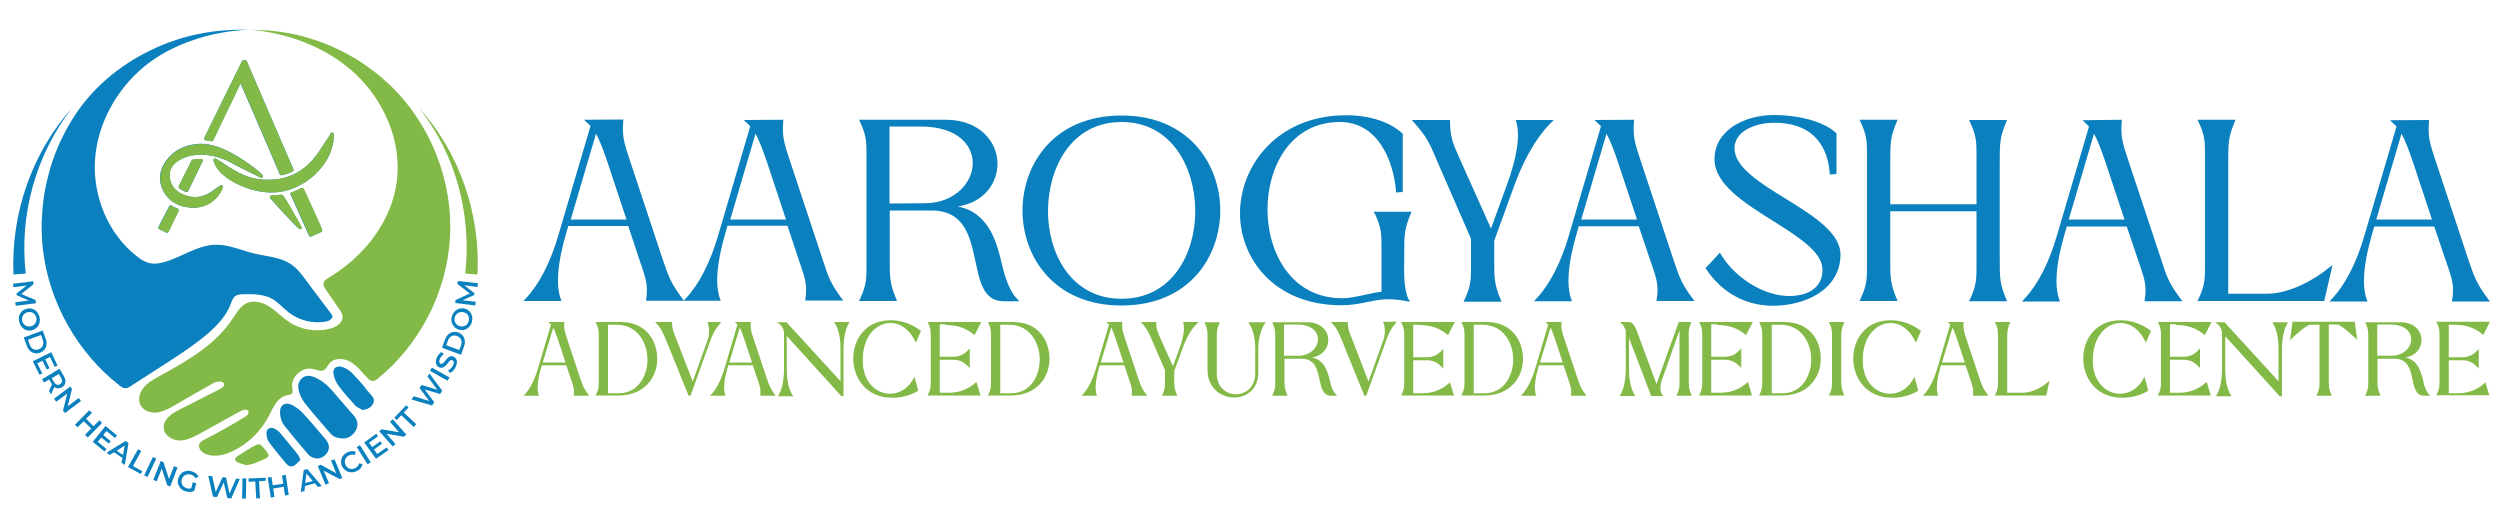 <?xml version="1.0" encoding="utf-8"?>
<!-- Generator: Adobe Illustrator 25.0.0, SVG Export Plug-In . SVG Version: 6.00 Build 0)  -->
<svg version="1.1" id="Layer_1" xmlns="http://www.w3.org/2000/svg" xmlns:xlink="http://www.w3.org/1999/xlink" x="0px" y="0px"
	 viewBox="0 0 1000 212.1" style="enable-background:new 0 0 1000 212.1;" xml:space="preserve">
<style type="text/css">
	.st0{clip-path:url(#SVGID_2_);fill:#0A80BE;}
	.st1{clip-path:url(#SVGID_2_);fill:#83B947;}
	.st2{clip-path:url(#SVGID_2_);}
	.st3{fill:#0A80BE;}
	.st4{fill:#83B947;}
</style>
<g>
	<defs>
		<rect id="SVGID_1_" width="1000" height="1000"/>
	</defs>
	<clipPath id="SVGID_2_">
		<use xlink:href="#SVGID_1_"  style="overflow:visible;"/>
	</clipPath>
	<path class="st0" d="M329.1,103.9l-13.2-39.8c-2.3-7-3.1-9.4-2.6-15.6l0-0.6l-15.8,0.1l2.6,2.5l-12.7,43.2l0,0
		c-3.3,11.4-7.8,20.1-13.2,25.8l-0.7,0.7l-0.5-0.7c-4.6-6.2-5.5-8.6-7.9-15.7l-13.2-39.8c-2.3-7-3.1-9.4-2.6-15.6l0.1-0.6l-15.8,0.1
		l2.6,2.5l-12.7,43.2l0,0c-3.3,11.4-7.8,20.1-13.2,25.8l-0.9,1h15.2l-0.3-0.8c-2-5.6-1.3-14.3,2-25.7l1-3.5h24l4.5,13.6
		c0.3,0.8,0.5,1.6,0.8,2.3c1.8,5.4,2.6,7.9,1.9,13.3l-0.1,0.7h14.8h0.4h14.7l-0.3-0.8c-2-5.6-1.3-14.3,2-25.7l1-3.5h24l4.5,13.6
		c0.3,0.8,0.5,1.6,0.8,2.3c1.8,5.4,2.6,7.9,1.9,13.3l-0.1,0.7h15.2l-0.7-0.9C332.3,113.4,331.4,111.1,329.1,103.9 M238.4,53.5
		c1.4,2.5,2.8,6.1,4.5,11.1l7.7,23.2h-22.3L238.4,53.5z M302.2,53.5c1.4,2.5,2.8,6.1,4.5,11.1l7.7,23.2h-22.3L302.2,53.5z"/>
	<path class="st0" d="M401.9,110c-0.4-1.2-0.7-2.6-1.1-4.2c-1.9-8-4.9-20.8-17.7-23.2c10.9-1.7,15.9-9.7,15.9-17.1
		c0-8.7-7.1-17.6-20.7-17.6h-34.7l0.4,0.8c2.6,5.6,2.6,8,2.6,13.8l0,41.5l0,1.8c0,5.8,0,8.2-2.6,13.8l-0.4,0.8h15.2l-0.3-0.8
		c-2.6-6.2-2.6-8.6-2.6-15.7V84.2h16.6c13.4,0,15.5,10.4,17.7,20.4c1.7,8.2,3.3,15.9,11.3,15.9h6.2l-0.9-1
		C404.9,117.6,403.3,114.4,401.9,110 M355.9,50.6h12.2c15.5,0,21,7.9,21,14.6c0,7.8-7.1,16-19.1,16.1l-14.2,0.1V50.6z"/>
	<path class="st0" d="M448.6,46.2c-27.2,0-39.6,19.7-39.6,38c0,18.3,12.4,38,39.6,38c27.2,0,39.5-19.7,39.5-38
		C488.1,65.9,475.7,46.2,448.6,46.2 M448.6,119.5c-20.2,0-29.4-18.2-29.4-35c0-17.2,9.2-35.7,29.4-35.7c20.3,0,29.5,18.5,29.5,35.7
		C478.1,101.4,468.9,119.5,448.6,119.5"/>
	<path class="st0" d="M550,85.6c2.6,5.6,2.6,8,2.6,13.7l0,17.4c-1.5,0.1-3.7,0.6-6.1,1.1c-3.2,0.7-6.8,1.5-9.6,1.5
		c-20.5,0-29.9-18.4-29.9-35.5c0-16.8,9-34.9,28.8-35c0.1,0,0.1,0,0.2,0c14.8,0,21.3,14.8,22.4,27.6l0,0.6l2.7-0.2V53.5l-0.2-0.2
		c-5.1-4.6-13.1-7.2-22.4-7.2c-27.6,0-42.5,20.2-42.5,39.2c0,18.3,13.9,36.8,40.5,36.8c4,0,7-0.6,10-1.2c4.6-1,9-1.9,16.3-0.4
		l1.2,0.2l-0.6-1.1c-2-3.9-1.8-11.6-1.7-16.2c0-1,0-1.8,0-2.5c0-6.9,0-9.2,2.6-15.4l0.3-0.8h-15.2L550,85.6z"/>
	<path class="st0" d="M605.5,74.8c2.8-7.8,7.7-18.6,15-25.8l1-1h-15.2l0.2,0.7c1.6,5.6,0.4,14-3.9,25.7l-6.2,17l-12.2-27.2
		c-3.2-7.1-4.1-9.4-4.2-15.6l0-0.6h-15.3l0.9,1c5,5.6,6.1,8.1,8.5,13.6c0.3,0.7,0.6,1.4,0.9,2.2l13.4,30.7l0,10.6
		c0,5.8,0,8.2-2.6,13.8l-0.4,0.8h15.2l-0.3-0.8c-2.6-6.2-2.6-8.6-2.6-15.7v-7.9L605.5,74.8z"/>
	<path class="st0" d="M669.4,103.9l-13.2-39.8c-2.3-7-3.1-9.4-2.6-15.6l0-0.6l-15.8,0.1l2.6,2.5l-12.7,43.2v0
		c-3.3,11.4-7.8,20.1-13.2,25.8l-0.9,1h15.2l-0.3-0.8c-2-5.6-1.3-14.3,2-25.7l1-3.5h24l4.6,13.6c0.3,0.8,0.5,1.6,0.8,2.3
		c1.8,5.4,2.6,7.9,1.8,13.3l-0.1,0.7h15.2l-0.7-0.9C672.6,113.4,671.8,111.1,669.4,103.9 M642.6,53.5c1.4,2.5,2.8,6.1,4.5,11.1
		l7.7,23.2h-22.3L642.6,53.5z"/>
	<path class="st0" d="M714.3,79.5c-10.1-6.2-20.5-12.6-20.5-20.2c0-6.7,8-10.2,15.9-10.2c13.4,0,21.1,7,22.2,20.1l0,0.6l2.7-0.2
		V53.3l-0.2-0.2c-6.1-5.3-16.8-7.1-24.8-7.1c-11.8,0-23.8,6.1-23.8,17.7c0,9.9,11.8,17.4,23.3,24.6c10.2,6.4,19.9,12.5,19.9,19.6
		c0,6.6-5,10.5-13.4,10.5c-9.9,0-21.4-7-27.3-16.7L688,101l-5.8,6.3l0.3,0.4c6.3,9.4,15.8,14.6,26.7,14.6c12.9,0,26.8-6.4,27-20.3
		C736.3,93.1,725.1,86.2,714.3,79.5"/>
	<path class="st0" d="M802.5,48.8l0.3-0.8h-15.2l0.4,0.8c2.6,5.6,2.6,8,2.6,13.8l0,19.1h-34.5V64.4c0-7.1,0-9.5,2.6-15.7l0.3-0.8
		h-15.2l0.4,0.8c2.6,5.6,2.6,8,2.6,13.8l0,41.5l0,1.8c0,5.8,0,8.2-2.6,13.8l-0.4,0.8h15.2l-0.3-0.8c-2.6-6.2-2.6-8.6-2.6-15.7V84.5
		h34.5l0,21.4c0,5.8,0,8.2-2.6,13.8l-0.4,0.8h15.2l-0.3-0.8c-2.6-6.2-2.6-8.6-2.6-15.7V64.4C799.9,57.4,799.9,55,802.5,48.8"/>
	<path class="st0" d="M864.5,103.9l-13.2-39.8c-2.3-7-3.1-9.4-2.6-15.6l0-0.6L833,48.1l2.6,2.5l-12.7,43.2v0
		c-3.3,11.4-7.8,20.1-13.2,25.8l-0.9,1h15.2l-0.3-0.8c-2-5.6-1.3-14.3,2-25.7l1-3.5h24l4.6,13.6c0.3,0.8,0.5,1.6,0.8,2.3
		c1.8,5.4,2.6,7.9,1.8,13.3l-0.1,0.7H873l-0.7-0.9C867.7,113.4,866.8,111.1,864.5,103.9 M837.6,53.5c1.4,2.5,2.8,6.1,4.5,11.1
		l7.7,23.2h-22.3L837.6,53.5z"/>
	<path class="st0" d="M931.7,107c-6.2,5.1-16,10.5-25.1,10.5h-15.3V64.4c0-7.1,0-9.5,2.6-15.7l0.3-0.8h-15.2l0.4,0.8
		c2.6,5.6,2.6,8,2.6,13.8l0,41.5l0,1.8c0,5.8,0,8.2-2.6,13.8l-0.4,0.8h50.7L933,106L931.7,107z"/>
	<path class="st0" d="M980.8,120.6H996l-0.7-0.9c-4.6-6.2-5.5-8.6-7.9-15.7l-13.2-39.8c-2.3-7-3.1-9.4-2.6-15.6l0-0.6L956,48.1
		l2.6,2.5l-12.7,43.2v0c-3.3,11.4-7.8,20.1-13.2,25.8l-0.9,1h15.2l-0.3-0.8c-2-5.6-1.3-14.3,2-25.7l1-3.5h24l4.6,13.6
		c0.3,0.8,0.5,1.6,0.8,2.3c1.8,5.4,2.6,7.9,1.8,13.3L980.8,120.6z M960.6,53.5c1.4,2.5,2.8,6.1,4.5,11.1l7.7,23.2h-22.3L960.6,53.5z
		"/>
	<path class="st1" d="M232.2,151.6l-5.4-16.2c-0.9-2.9-1.3-3.8-1.1-6.3l0-0.3l-6.4,0l1.1,1l-5.2,17.6h0c-1.4,4.6-3.2,8.2-5.4,10.5
		l-0.4,0.4h6.2l-0.1-0.3c-0.8-2.3-0.5-5.8,0.8-10.5l0.4-1.4h9.8l1.9,5.6c0.1,0.3,0.2,0.7,0.3,0.9c0.7,2.2,1.1,3.2,0.8,5.4l0,0.3h6.2
		l-0.3-0.4C233.5,155.4,233.2,154.5,232.2,151.6 M221.3,131.1c0.6,1,1.1,2.5,1.8,4.5l3.1,9.4h-9.1L221.3,131.1z"/>
	<path class="st1" d="M248.2,128.8h-10l0.2,0.3c1.1,2.3,1.1,3.3,1.1,5.6l0,16.9l0,0.7c0,2.4,0,3.3-1.1,5.6l-0.2,0.3h9.2
		c10.6,0,15.5-7.5,15.5-14.6C262.9,136.9,259,128.8,248.2,128.8 M247.5,157.3h-4.3v-27.4h3.5c8.4,0,12.3,7.3,12.3,14.1
		C258.9,150.3,255.3,157.3,247.5,157.3"/>
	<path class="st1" d="M288.2,129.2l0.3-0.4h-5.5l0.1,0.3c0.6,1.7,0.9,4.5-0.2,7.3l-5.8,16.2l-7.5-19.4c-0.3-0.6-0.8-2.4-0.8-4.2
		l0-0.2h-6.8l0.4,0.4c1.6,1.6,2.4,2.8,4.3,7.5l8.7,21.5l0.1,0.1h0.7l8.2-22.8C285.5,132.7,286.1,131.8,288.2,129.2"/>
	<path class="st1" d="M306.8,151.6l-5.4-16.2c-0.9-2.9-1.3-3.8-1.1-6.3l0-0.3l-6.4,0l1.1,1l-5.2,17.6h0c-1.4,4.6-3.2,8.2-5.4,10.5
		l-0.4,0.4h6.2l-0.1-0.3c-0.8-2.3-0.5-5.8,0.8-10.5l0.4-1.4h9.8l1.9,5.6c0.1,0.3,0.2,0.7,0.3,0.9c0.7,2.2,1.1,3.2,0.8,5.4l0,0.3h6.2
		L310,158C308.2,155.4,307.8,154.5,306.8,151.6 M295.9,131.1c0.6,1,1.1,2.5,1.8,4.5l3.1,9.4h-9.1L295.9,131.1z"/>
	<path class="st1" d="M333.9,129.2c1.5,2.3,2.3,5.8,2.3,10.5v12.8l-21.5-23.5l-0.1-0.1h-3.8l0.6,0.4c1.4,1,2.1,2.3,2.2,3.8v14.5
		c0,4.6-0.8,8.2-2.2,10.5l-0.2,0.4h6.2L317,158c-1.5-2.3-2.3-5.8-2.3-10.5v-13.1l21.7,23.9l0.1,0.1h0.9v-18.7
		c0-4.6,0.8-8.2,2.2-10.5l0.2-0.4h-6.2L333.9,129.2z"/>
	<path class="st1" d="M356.2,129.2c4.1,0,7.8,2.8,9.9,7.4l0.2,0.5l2.1-4.7l-0.1-0.1c-3.7-2.8-7.8-4.2-12-4.2c-10.3,0-15,7.9-15,15.3
		c0,7.5,4.9,15.7,15.6,15.7c3.7,0,7.2-0.9,10.2-2.7l0.2-0.1l-1.5-5.6l-0.3,0.5c-2,4-5.6,6.3-9.5,6.3c-5.4,0-10.9-4.6-10.9-13.3
		C345,134.4,350.6,129.2,356.2,129.2"/>
	<path class="st1" d="M378.3,130c4.6,0,8.3,1.3,11.3,3.9l0.2,0.2l2.7-5.3h-21.5l0.2,0.3c1.1,2.3,1.1,3.3,1.1,5.6l0,16.9l0,0.7
		c0,2.4,0,3.3-1.1,5.6l-0.2,0.3h21.2l-1.6-5.4l-0.3,0.2c-2.1,1.9-5.6,4.1-10.7,4.1h-3.7v-13.2h5.3c2.6,0,4.3,0.8,6.3,2.9l0.4,0.4
		v-7.8l-0.4,0.4c-2,2.1-3.7,2.9-6.3,2.9h-5.3v-13H378.3z"/>
	<path class="st1" d="M405.1,128.8h-10l0.2,0.3c1.1,2.3,1.1,3.3,1.1,5.6l0,16.9l0,0.7c0,2.4,0,3.3-1.1,5.6l-0.2,0.3h9.2
		c10.6,0,15.5-7.5,15.5-14.6C419.8,136.9,416,128.8,405.1,128.8 M404.4,157.3h-4.3v-27.4h3.5c8.4,0,12.3,7.3,12.3,14.1
		C415.8,150.3,412.3,157.3,404.4,157.3"/>
	<path class="st1" d="M455.4,151.6l-5.4-16.2c-0.9-2.9-1.3-3.8-1.1-6.3l0-0.3l-6.4,0l1.1,1l-5.2,17.6h0c-1.4,4.6-3.2,8.2-5.4,10.5
		l-0.4,0.4h6.2l-0.1-0.3c-0.8-2.3-0.5-5.8,0.8-10.5l0.4-1.4h9.8l1.9,5.6c0.1,0.3,0.2,0.7,0.3,0.9c0.7,2.2,1.1,3.2,0.8,5.4l0,0.3h6.2
		l-0.3-0.4C456.7,155.4,456.4,154.5,455.4,151.6 M444.5,131.1c0.6,1,1.1,2.5,1.8,4.5l3.1,9.4h-9.1L444.5,131.1z"/>
	<path class="st1" d="M473.3,129.1c0.7,2.3,0.1,5.7-1.6,10.5l-2.5,6.9l-5-11.1c-1.3-2.9-1.7-3.8-1.7-6.4l0-0.2h-6.2l0.4,0.4
		c2,2.3,2.5,3.3,3.5,5.5l5.8,13.4l0,4.3c0,2.4,0,3.3-1.1,5.6l-0.2,0.3h6.2l-0.1-0.3c-1.1-2.5-1.1-3.5-1.1-6.4v-3.2l3.2-8.7
		c1.1-3.2,3.1-7.6,6.1-10.5l0.4-0.4h-6.2L473.3,129.1z"/>
	<path class="st1" d="M499.5,129.2c2.4,3.4,2.6,8.4,2.6,10.4v9.6c0,5.8-4,8.5-7.7,8.5c-3.7,0-7.7-2.6-7.7-8.4v-13.7
		c0-2.9,0-3.8,1.1-6.4l0.1-0.3h-6.2l0.2,0.3c1.1,2.3,1.1,3.3,1.1,5.6l0,13.2c0,7.2,5.4,11,10.7,11c4.6,0,9.6-3.1,9.6-9.9v-9.4
		c0-1.5,0.2-6.8,2.7-10.4l0.3-0.4h-6.9L499.5,129.2z"/>
	<path class="st1" d="M532.4,154.1c-0.1-0.5-0.3-1-0.4-1.7c-0.8-3.2-2-8.5-7.2-9.4c4.4-0.7,6.5-3.9,6.5-7c0-3.6-2.9-7.1-8.4-7.1
		h-14.1l0.2,0.3c1.1,2.3,1.1,3.3,1.1,5.6l0,16.9l0,0.7c0,2.4,0,3.3-1.1,5.6l-0.2,0.3h6.2l-0.1-0.3c-1.1-2.5-1.1-3.5-1.1-6.4v-8.1
		h6.8c5.4,0,6.3,4.2,7.2,8.3c0.7,3.3,1.4,6.5,4.6,6.5h2.5l-0.4-0.4C533.6,157.1,532.9,155.8,532.4,154.1 M513.7,129.8h5
		c6.3,0,8.5,3.2,8.5,5.9c0,3.2-2.9,6.5-7.8,6.6l-5.8,0V129.8z"/>
	<path class="st1" d="M553.4,129.1c0.6,1.7,0.9,4.5-0.2,7.3l-5.8,16.2l-7.5-19.4c-0.3-0.6-0.8-2.4-0.8-4.2l0-0.2h-6.8l0.4,0.4
		c1.6,1.6,2.4,2.8,4.3,7.5l8.7,21.5l0.1,0.1h0.7l8.2-22.8c1-2.8,1.6-3.8,3.7-6.4l0.3-0.4h-5.5L553.4,129.1z"/>
	<path class="st1" d="M567.7,130c4.6,0,8.3,1.3,11.3,3.9l0.2,0.2l2.7-5.3h-21.5l0.2,0.3c1.1,2.3,1.1,3.3,1.1,5.6l0,16.9l0,0.7
		c0,2.4,0,3.3-1.1,5.6l-0.2,0.3h21.2L580,153l-0.3,0.2c-2.1,1.9-5.6,4.1-10.7,4.1h-3.7v-13.2h5.3c2.6,0,4.3,0.8,6.3,2.9l0.4,0.4
		v-7.8l-0.4,0.4c-2,2.1-3.7,2.9-6.3,2.9h-5.3v-13H567.7z"/>
	<path class="st1" d="M594.5,128.8h-10l0.2,0.3c1.1,2.3,1.1,3.3,1.1,5.6l0,16.9l0,0.7c0,2.4,0,3.3-1.1,5.6l-0.2,0.3h9.2
		c10.6,0,15.5-7.5,15.5-14.6C609.2,136.9,605.3,128.8,594.5,128.8 M593.8,157.3h-4.3v-27.4h3.5c8.4,0,12.3,7.3,12.3,14.1
		C605.2,150.3,601.6,157.3,593.8,157.3"/>
	<path class="st1" d="M631.1,151.6l-5.4-16.2c-0.9-2.9-1.3-3.8-1.1-6.3l0-0.3l-6.4,0l1.1,1l-5.2,17.6c-1.4,4.6-3.2,8.2-5.4,10.5
		l-0.4,0.4h6.2l-0.1-0.3c-0.8-2.3-0.5-5.8,0.8-10.5l0.4-1.4h9.8l1.9,5.6c0.1,0.3,0.2,0.7,0.3,0.9c0.7,2.2,1.1,3.2,0.8,5.4l0,0.3h6.2
		l-0.3-0.4C632.4,155.4,632.1,154.5,631.1,151.6 M620.2,131.1c0.6,1,1.1,2.5,1.8,4.5l3.1,9.4h-9.1L620.2,131.1z"/>
	<path class="st1" d="M676.4,129.1l0.1-0.3h-5l-8.9,24.8l-7.5-20.2c-0.9-2.4-1.7-4.6-3.7-4.6h-3.5l0.5,0.4c0.8,0.7,1.3,1.5,1.9,2.9
		v15.4c0,4.6-0.8,8.2-2.2,10.5l-0.2,0.4h6.2l-0.2-0.4c-1.5-2.3-2.3-5.8-2.3-10.5v-12.3l8.8,23l0.1,0.2h4.8l-0.3-0.4
		c-1-1.2-1.1-3.4-0.3-5.8l7.1-20.1v19.6l0,0.7c0,2.4,0,3.3-1.1,5.6l-0.2,0.3h6.2l-0.1-0.3c-1.1-2.5-1.1-3.5-1.1-6.4v-16.1
		C675.4,132.6,675.4,131.7,676.4,129.1"/>
	<path class="st1" d="M686.9,130c4.6,0,8.3,1.3,11.3,3.9l0.2,0.2l2.7-5.3h-21.5l0.2,0.3c1.1,2.3,1.1,3.3,1.1,5.6l0,16.9l0,0.7
		c0,2.4,0,3.3-1.1,5.6l-0.2,0.3h21.2l-1.6-5.4l-0.3,0.2c-2.1,1.9-5.6,4.1-10.7,4.1h-3.7v-13.2h5.3c2.6,0,4.3,0.8,6.3,2.9l0.4,0.4
		v-7.8l-0.4,0.4c-2,2.1-3.7,2.9-6.3,2.9h-5.3v-13H686.9z"/>
	<path class="st1" d="M713.6,128.8h-10l0.2,0.3c1.1,2.3,1.1,3.3,1.1,5.6l0,16.9l0,0.7c0,2.4,0,3.3-1.1,5.6l-0.2,0.3h9.2
		c10.6,0,15.5-7.5,15.5-14.6C728.4,136.9,724.5,128.8,713.6,128.8 M713,157.3h-4.3v-27.4h3.5c8.4,0,12.3,7.3,12.3,14.1
		C724.4,150.3,720.8,157.3,713,157.3"/>
	<path class="st1" d="M737.6,129.1l0.1-0.3h-6.2l0.2,0.3c1.1,2.3,1.1,3.3,1.1,5.6l0,16.9l0,0.7c0,2.4,0,3.3-1.1,5.6l-0.2,0.3h6.2
		l-0.1-0.3c-1.1-2.5-1.1-3.5-1.1-6.4v-16.1C736.5,132.6,736.5,131.7,737.6,129.1"/>
	<path class="st1" d="M756.2,129.2c4.1,0,7.8,2.8,9.9,7.4l0.2,0.5l2.1-4.7l-0.1-0.1c-3.7-2.8-7.8-4.2-12-4.2c-10.3,0-15,7.9-15,15.3
		c0,7.5,4.9,15.7,15.6,15.7c3.7,0,7.2-0.9,10.2-2.7l0.2-0.1l-1.5-5.6l-0.3,0.5c-2,4-5.6,6.3-9.5,6.3c-5.4,0-10.9-4.6-10.9-13.3
		C745,134.4,750.7,129.2,756.2,129.2"/>
	<path class="st1" d="M791.9,151.6l-5.4-16.2c-0.9-2.9-1.3-3.8-1.1-6.3l0-0.3l-6.4,0l1.1,1l-5.2,17.6c-1.4,4.6-3.2,8.2-5.4,10.5
		l-0.4,0.4h6.2l-0.1-0.3c-0.8-2.3-0.5-5.8,0.8-10.5l0.4-1.4h9.8l1.9,5.6c0.1,0.3,0.2,0.7,0.3,0.9c0.7,2.2,1.1,3.2,0.8,5.4l0,0.3h6.2
		l-0.3-0.4C793.2,155.4,792.9,154.5,791.9,151.6 M781,131.1c0.6,1,1.1,2.5,1.8,4.5l3.1,9.4h-9.1L781,131.1z"/>
	<path class="st1" d="M809.1,157.1h-6.2v-21.6c0-2.9,0-3.8,1.1-6.4l0.1-0.3h-6.2l0.2,0.3c1.1,2.3,1.1,3.3,1.1,5.6l0,16.9l0,0.7
		c0,2.4,0,3.3-1.1,5.6l-0.2,0.3h20.6l1.3-5.9l-0.5,0.4C816.8,154.9,812.8,157.1,809.1,157.1"/>
	<path class="st1" d="M848.2,129.2c4.1,0,7.8,2.8,9.9,7.4l0.2,0.5l2.1-4.7l-0.1-0.1c-3.7-2.8-7.8-4.2-12-4.2c-10.3,0-15,7.9-15,15.3
		c0,7.5,4.9,15.7,15.6,15.7c3.7,0,7.2-0.9,10.2-2.7l0.2-0.1l-1.5-5.6l-0.3,0.5c-2,4-5.6,6.3-9.5,6.3c-5.4,0-10.9-4.6-10.9-13.3
		C837.1,134.4,842.7,129.2,848.2,129.2"/>
	<path class="st1" d="M870.4,130c4.6,0,8.3,1.3,11.3,3.9l0.2,0.2l2.7-5.3h-21.5l0.2,0.3c1.1,2.3,1.1,3.3,1.1,5.6l0,16.9l0,0.7
		c0,2.4,0,3.3-1.1,5.6l-0.2,0.3h21.2l-1.6-5.4l-0.3,0.2c-2.1,1.9-5.6,4.1-10.7,4.1h-3.7v-13.2h5.3c2.6,0,4.3,0.8,6.3,2.9l0.4,0.4
		v-7.8l-0.4,0.4c-2,2.1-3.7,2.9-6.3,2.9h-5.3v-13H870.4z"/>
	<path class="st1" d="M909.1,129.2c1.5,2.3,2.3,5.8,2.3,10.5v12.8l-21.5-23.5l-0.1-0.1H886l0.6,0.4c1.4,1,2.1,2.3,2.2,3.8v14.5
		c0,4.6-0.8,8.2-2.2,10.5l-0.2,0.4h6.2l-0.2-0.4c-1.5-2.3-2.3-5.8-2.3-10.5v-13.1l21.7,23.9l0.1,0.1h0.9v-18.7
		c0-4.6,0.8-8.2,2.2-10.5l0.2-0.4h-6.2L909.1,129.2z"/>
	<path class="st1" d="M917,128.8l-1,7.3l0.6-0.6c1.5-1.4,6-5.6,7.5-5.6h3.7v21.8l0,0.7c0,2.4,0,3.3-1.1,5.6l-0.2,0.3h6.2l-0.1-0.3
		c-1.1-2.5-1.1-3.5-1.1-6.4l0-21.8h3.3c1.5,0,6,4.2,7.5,5.6l0.6,0.6l-1-7.3H917z"/>
	<path class="st1" d="M969.7,154.1c-0.1-0.5-0.3-1-0.4-1.7c-0.8-3.2-2-8.5-7.2-9.4c4.4-0.7,6.5-3.9,6.5-7c0-3.6-2.9-7.1-8.4-7.1H946
		l0.2,0.3c1.1,2.3,1.1,3.3,1.1,5.6l0,16.9l0,0.7c0,2.4,0,3.3-1.1,5.6l-0.2,0.3h6.2l-0.1-0.3c-1.1-2.5-1.1-3.5-1.1-6.4v-8.1h6.8
		c5.4,0,6.3,4.2,7.2,8.3c0.7,3.3,1.4,6.5,4.6,6.5h2.5l-0.4-0.4C970.9,157.1,970.3,155.8,969.7,154.1 M951,129.8h5
		c6.3,0,8.5,3.2,8.5,5.9c0,3.2-2.9,6.5-7.8,6.6l-5.8,0V129.8z"/>
	<path class="st1" d="M993.9,153.2c-2.1,1.9-5.6,4.1-10.7,4.1h-3.7v-13.2h5.3c2.6,0,4.3,0.8,6.3,2.9l0.4,0.4v-7.8l-0.4,0.4
		c-2,2.1-3.7,2.9-6.3,2.9h-5.3v-13h2.3c4.6,0,8.3,1.3,11.3,3.9l0.2,0.2l2.7-5.3h-21.5l0.2,0.3c1.1,2.3,1.1,3.3,1.1,5.6l0,16.9l0,0.7
		c0,2.4,0,3.3-1.1,5.6l-0.2,0.3h21.2l-1.6-5.4L993.9,153.2z"/>
	<g class="st2">
		<path class="st3" d="M107.8,122.9c-0.1-0.1-0.2-0.1-0.3-0.2l0.1,0.1L107.8,122.9z"/>
		<path class="st3" d="M110.5,124.8c-0.1-0.1-0.2-0.2-0.3-0.3l0.2,0.1L110.5,124.8z"/>
		<path class="st3" d="M112.2,126.2C112.2,126.2,112.2,126.2,112.2,126.2L112.2,126.2L112.2,126.2z"/>
		<path class="st3" d="M129,113.5c0,0.1,0,0.1,0,0.2v0L129,113.5z"/>
		<path class="st3" d="M129,113.8l0-0.1v-0.1C129,113.7,129,113.7,129,113.8"/>
		<path class="st3" d="M129.1,114.2L129.1,114.2L129,114C129.1,114.1,129.1,114.1,129.1,114.2"/>
		<path class="st3" d="M129.2,114.5L129.2,114.5l-0.1-0.2l0-0.1C129.1,114.3,129.2,114.4,129.2,114.5"/>
		<path class="st3" d="M130.3,111.9c0,0-0.1,0.1-0.1,0.1l0,0L130.3,111.9z"/>
		<path class="st4" d="M115.2,128.6L115.2,128.6L115.2,128.6C115.1,128.6,115.2,128.6,115.2,128.6"/>
		<path class="st4" d="M115.6,128.9L115.6,128.9L115.6,128.9C115.6,128.9,115.6,128.9,115.6,128.9"/>
		<path class="st4" d="M115.7,128.9L115.7,128.9L115.7,128.9C115.7,128.9,115.7,128.9,115.7,128.9"/>
		<path class="st4" d="M115.7,128.9C115.7,129,115.8,129,115.7,128.9L115.7,128.9L115.7,128.9L115.7,128.9z"/>
		<path class="st4" d="M115.9,129L115.9,129L115.9,129L115.9,129C115.8,129,115.8,129,115.9,129"/>
		<path class="st4" d="M116.6,129.5C116.6,129.5,116.6,129.5,116.6,129.5L116.6,129.5L116.6,129.5z"/>
		<path class="st4" d="M116.7,129.5C116.7,129.6,116.7,129.6,116.7,129.5L116.7,129.5L116.7,129.5L116.7,129.5z"/>
		<path class="st4" d="M116.8,129.6L116.8,129.6L116.8,129.6C116.8,129.6,116.8,129.6,116.8,129.6"/>
		<path class="st4" d="M116.8,129.6C116.8,129.6,116.9,129.6,116.8,129.6L116.8,129.6L116.8,129.6z"/>
		<path class="st4" d="M117,129.7L117,129.7L117,129.7L117,129.7C116.9,129.7,116.9,129.7,117,129.7"/>
		<path class="st4" d="M117.2,129.8L117.2,129.8L117.2,129.8C117.2,129.8,117.2,129.8,117.2,129.8"/>
		<path class="st4" d="M117.3,129.9L117.3,129.9L117.3,129.9C117.3,129.9,117.3,129.9,117.3,129.9"/>
		<path class="st4" d="M118.2,130.3L118.2,130.3L118.2,130.3C118.2,130.3,118.2,130.3,118.2,130.3"/>
		<path class="st4" d="M118.3,130.4L118.3,130.4L118.3,130.4C118.3,130.3,118.3,130.4,118.3,130.4"/>
		<path class="st4" d="M118.3,130.4L118.3,130.4L118.3,130.4C118.3,130.4,118.3,130.4,118.3,130.4"/>
		<path class="st4" d="M118.5,130.5L118.5,130.5L118.5,130.5C118.5,130.5,118.5,130.5,118.5,130.5"/>
		<path class="st4" d="M118.7,130.6L118.7,130.6L118.7,130.6C118.7,130.5,118.7,130.5,118.7,130.6"/>
		<path class="st4" d="M119.5,130.9C119.6,130.9,119.6,130.9,119.5,130.9L119.5,130.9L119.5,130.9z"/>
		<path class="st4" d="M119.6,130.9L119.6,130.9L119.6,130.9C119.6,130.9,119.6,130.9,119.6,130.9"/>
		<path class="st4" d="M120.9,131.3L120.9,131.3L120.9,131.3L120.9,131.3C120.8,131.3,120.9,131.3,120.9,131.3"/>
		<path class="st4" d="M122.1,131.6L122.1,131.6L122.1,131.6C122,131.6,122,131.6,122.1,131.6"/>
		<path class="st4" d="M122.3,131.7L122.3,131.7L122.3,131.7C122.3,131.7,122.3,131.7,122.3,131.7"/>
		<path class="st4" d="M131.2,111.3l-0.1,0.1l-0.1,0.1C131,111.4,131.1,111.4,131.2,111.3"/>
		<path class="st4" d="M131.6,131.5l-0.2,0.1l-0.3,0.1C131.3,131.5,131.5,131.5,131.6,131.5"/>
		<path class="st4" d="M132.3,110.5L132.3,110.5l-0.3,0.2l-0.6,0.4C131.7,110.9,132,110.7,132.3,110.5"/>
		<path class="st4" d="M136.1,124.8C136,124.8,136,124.7,136.1,124.8L136.1,124.8L136.1,124.8z"/>
		<path class="st4" d="M136.3,125.3c0,0,0-0.1-0.1-0.1L136.3,125.3L136.3,125.3z"/>
		<path class="st4" d="M99.4,11.9c0.6,0,2.6,0.1,3.2,0.1c1.1,0,2.2,0.1,3.3,0.1c2.2,0.1,4.4,0.4,6.6,0.7c2.2,0.3,4.3,0.7,6.5,1.2
			c2.1,0.5,4.3,1.1,6.4,1.8c12.9,4.2,24.6,11.6,33.8,21.5c9.5,10.3,16.1,23.2,19.1,36.9c1.2,5.3,1.8,10.8,1.8,16.2
			c0,1.5,0,3-0.1,4.5c-1.2,21.7-11.9,42.7-28.8,56.5c-0.6,0.5-1.3,1-2.1,1c-0.8,0-1.5-0.6-2.1-1.2c-2.2-2.2-4-4.8-6.7-6.4
			s-6.5-1.8-8.5,0.5c-0.8,1-1.3,2.3-2.4,2.8c-1.3,0.6-2.8-0.2-4.2-0.5c-4.3-1.1-9,3.2-8.3,7.5c0.1,0.8,0.4,1.8-0.2,2.4
			c-0.4,0.4-1.1,0.5-1.8,0.6c-3.8,0.6-5.6,4.8-7.3,8.2c-3.1,6-8.1,11-14.2,14c-3.6,1.8-8.1,2.9-11.7,1c-1.3-0.7-2.5-2.2-2-3.6
			c0.3-0.9,1.3-1.5,2.2-1.9c5.4-2.8,10.8-5.8,16-9c0.8-0.5,1.8-1.3,1.5-2.2c-0.4-1.1-2.1-0.7-3.1-0.2c-5.4,3-10.7,5.9-16.1,8.9
			c-2.6,1.4-5.4,2.9-8.3,2.9c-3,0-6.2-2-6.4-5c-0.3-3.5,3.3-5.9,6.4-7.4c5.4-2.7,10.7-5.5,16.1-8.2c0.7-0.4,1.5-0.8,1.6-1.6
			c0.2-1.8-2.6-1.6-4.2-0.8c-5.2,3-10.4,5.9-15.5,8.9c-2.2,1.3-4.5,2.5-7,2.9c-2.5,0.3-5.4-0.6-6.6-2.8c-1.3-2.2-0.5-5.1,1.1-7.1
			c1.6-2,3.9-3.3,6.1-4.5c11.1-6.1,22.7-12.6,29.6-23.2c1.5-2.3,3-4.9,5.5-6.1c2.9-1.4,6.5-0.4,9.2,1.4c2.7,1.7,5,4.2,7.7,6
			c4.7,3.2,10.8,4.2,16.4,2.8c2.5-0.6,5.4-2.4,5.1-5c-0.1-1.1-0.7-2.1-1.4-3c-1.8-2.6-3.6-5.2-5.3-7.7c-0.5-0.7-1-1.5-0.9-2.3
			c0.1-1.1,1.2-1.9,2.2-2.5c14.1-8.4,25.3-22.7,27.2-39c1.8-15.7-5.2-31.7-16.7-42.5c-9.9-9.2-22.8-14.7-36.2-16.9
			c-1.1-0.2-2.2-0.3-3.4-0.5"/>
		<path class="st3" d="M132.7,127.2c-0.3,0.8-1.3,1.2-2.2,1.4c-5.3,1-10.9-0.4-15.1-3.7c-2.2-1.7-4-3.9-6.4-5.3
			c-3.5-2-7.8-2-11.8-1.9c-1,0-2.1,0.1-2.9,0.6c-1.1,0.7-1.6,2.2-2.1,3.5c-1.7,4.5-5.2,8.2-8.8,11.4c-5.6,4.8-11.8,8.8-18,12.8
			c-4.4,2.8-8.8,5.7-13.2,8.5c-0.6,0.4-1.2,0.8-1.9,0.8c-0.9,0-1.7-0.5-2.5-1.1C31,141.1,19.7,121.1,17.2,100
			c-0.3-2.2-0.4-4.5-0.5-6.7c-0.1-2.3-0.1-4.5,0.1-6.8c0.1-2.3,0.3-4.5,0.6-6.7c0.3-2.2,0.7-4.5,1.2-6.7c0.5-2.2,1.1-4.4,1.7-6.5
			c0.7-2.2,1.4-4.3,2.3-6.4c0.8-2.1,1.8-4.2,2.8-6.2c1-2,2.1-4,3.3-5.9c6.8-11.2,16.6-20,28.2-26.3c1.9-1,3.9-2,5.9-2.9
			c2-0.9,4-1.7,6.1-2.4c2-0.7,4.1-1.4,6.2-1.9c2.1-0.6,4.2-1,6.4-1.4s4.3-0.7,6.4-0.9c2.2-0.2,4.3-0.3,6.5-0.4c1.2,0,3.9,0,5.1,0
			c-14.5,0.5-30.6,5.5-41.8,14.7c-11.2,9.3-18.8,23-19.7,37.5c-0.9,14.5,5.3,29.5,16.7,38.4c1.6,1.3,3.4,2.4,5.4,2.8
			c1.9,0.4,3.8,0,5.7-0.5c7-2,13.2-6.8,20.5-6.9c5.4-0.1,10.5,2.4,15.8,3.6c4.7,1.1,9.9,1.3,14,4c2.7,1.7,4.6,4.3,6.5,6.9
			c3.2,4.3,6.5,8.6,9.7,12.9c0.3,0.4,0.7,0.9,0.7,1.5C132.8,127,132.8,127.1,132.7,127.2"/>
		<path class="st3" d="M140.8,149.2c1.9,2,3.7,4,5.5,6.1c-0.4,0.1-0.7,0.2-1.1,0.2c-0.8-0.1-1.4-0.6-1.9-1.1
			c-2.9-2.6-6.1-4.8-9.5-6.9l0,0c0.6-0.8,1.9-1.1,3.2-0.6C138.4,147.4,139.8,148.2,140.8,149.2"/>
		<path class="st3" d="M137.1,175.4c-2.3-0.1-3.8-0.7-4.9-2c-3.1-3.6-6.3-7.2-9.3-10.9c-1.7-2-3-4.2-3.5-6.8
			c-0.3-1.8,0.1-3.3,1.5-4.5c1.5-1.2,3.1-1,4.7-0.4c2.7,1.1,4.9,2.8,6.8,4.9c3,3.5,6,7,9,10.4c1.6,1.8,2.1,3.7,1,5.9
			C141.2,174.3,139.2,175.4,137.1,175.4"/>
		<path class="st3" d="M112,164.7c0-2.7,2.1-4,4.6-2.8c1.6,0.8,3.1,1.8,4.3,3.1c3.3,3.5,6.3,7.2,9.4,10.8c1.4,1.7,1.7,3.6,0.6,5.2
			c-1.1,1.7-2.8,2.7-4.9,2.3c-1-0.2-2-0.8-2.7-1.5c-3.3-3.8-6.5-7.7-9.6-11.6C112.5,168.6,112,166.7,112,164.7"/>
		<path class="st3" d="M149.1,161.7c-0.9,1.5-2.2,2-4.1,2.3c-0.9-0.6-2.1-1-2.8-1.7c-2.4-2.6-4.7-5.2-6.8-8c-1-1.3-1.6-3-2-4.6
			c-0.2-0.9,0-1.7,0.4-2.2l0,0c0.6-0.8,1.9-1.1,3.2-0.6c1.4,0.5,2.7,1.3,3.7,2.4c1.9,2,3.7,4,5.5,6.1c0.9,1,1.7,1.9,2.5,2.9
			C149.7,159.3,149.8,160.4,149.1,161.7"/>
		<path class="st3" d="M120.2,183.9c-0.9,0.8-1.6,1.8-2.6,2.4c-1.1,0.6-2.2,0.2-3.1-0.8c-2.3-2.9-4.8-5.7-7-8.8
			c-0.7-1-0.9-2.4-0.9-3.7c0-1.5,1.6-2.3,3.1-1.6c0.8,0.4,1.6,0.9,2.2,1.6c2.4,2.8,4.7,5.7,7,8.5
			C119.5,182.2,119.7,182.9,120.2,183.9"/>
		<path class="st4" d="M98.4,186.1c-1.1-0.4-2.3-0.7-3.4-1.2c-1.2-0.6-1.3-1.5-0.2-2.3c2-1.3,4-2.6,6.1-3.8c2.9-1.6,3-1.6,5.1,1
			c2.1,2.6,2,2.9-1.1,4.2c-1.2,0.5-2.4,1.1-3.6,1.5C100.4,185.7,99.5,185.9,98.4,186.1"/>
		<path class="st3" d="M117,68.6c-1.4,0.7-2.8,1.2-4.3,1.5c-0.1,0-0.1,0-0.2,0c-0.2,0-0.5-0.2-0.6-0.4l0,0
			c-3.7-8.6-6.4-14.9-7.8-18.1c-1.5-3.5-3-6.9-4.5-10.4c-1-2.3-2-4.6-3-6.9c-0.1-0.3-0.3-0.6-0.4-0.9c-0.1,0.3-0.3,0.5-0.4,0.7
			c-1.4,3.1-3.1,6.6-4.9,10.2c-1.9,4-4,8.2-5.6,11.8c-0.1,0.2-0.3,0.4-0.6,0.4c0,0-0.1,0-0.1,0c-0.8-0.2-1.6-0.3-2.4-0.4
			c-0.2,0-0.4-0.1-0.5-0.3c-0.1-0.2-0.1-0.4,0-0.6c2.3-4.7,4.6-9.4,6.9-14.1c2.7-5.5,5.5-11.1,8.2-16.6c0.1-0.2,0.3-0.4,0.6-0.4
			c0,0,0.7,0,0.7,0c0.3,0,0.5,0.2,0.6,0.4c4.1,9.5,8.2,19,12.3,28.5l6.4,14.8C117.4,68.1,117.3,68.5,117,68.6"/>
		<path class="st3" d="M128.4,92.8l-1.2,0.6c-0.8,0.4-0.8,0.4-1.3,0.6c-0.3,0.1-0.7,0.3-1.4,0.6c-0.1,0-0.2,0.1-0.3,0.1
			c-0.2,0-0.5-0.1-0.6-0.4c-0.8-1.9-2.1-4.6-3.3-7.4c-1.5-3.3-3.1-6.8-4.1-9.1c-0.1-0.2-0.1-0.4,0-0.5c0.1-0.2,0.2-0.3,0.4-0.3
			c1.3-0.5,2.6-1,3.9-1.7c0.1-0.1,0.2-0.1,0.3-0.1c0.1,0,0.1,0,0.2,0c0.2,0.1,0.3,0.2,0.4,0.3c1.8,3.8,4.8,10.6,6.7,14.7
			c0.2,0.4,0.3,0.8,0.5,1.2c0.1,0.2,0.1,0.4,0.2,0.6C128.9,92.3,128.8,92.6,128.4,92.8"/>
		<path class="st3" d="M81.1,64.4c-0.7,1.4-2,4.1-3.2,6.6c-1,2-1.9,4-2.6,5.4c-0.1,0.2-0.4,0.4-0.6,0.4c-0.1,0-0.1,0-0.2,0
			c-0.3-0.1-0.7-0.3-1-0.4c-0.7-0.3-1.3-0.7-1.8-1.1c-0.2-0.2-0.3-0.5-0.2-0.8c0.7-1.4,1.6-3.2,2.5-5c1-1.9,1.9-3.8,2.6-5.2
			c0.1-0.2,0.3-0.3,0.5-0.4c1.1-0.2,2.2-0.3,3.3-0.2h0c0.2,0,0.4,0.1,0.5,0.3C81.2,63.9,81.2,64.2,81.1,64.4"/>
		<path class="st3" d="M71.4,84.4c-0.5,1.1-1.2,2.4-1.8,3.7c-0.8,1.6-1.6,3.3-2.3,4.7c-0.1,0.2-0.2,0.3-0.4,0.3c-0.1,0-0.2,0-0.2,0
			c-0.1,0-0.2,0-0.3-0.1l-2.7-1.3c-0.3-0.2-0.5-0.5-0.3-0.9c0.6-1.4,1.5-2.9,2.3-4.5c0.7-1.3,1.4-2.7,2-3.9c0.1-0.2,0.2-0.3,0.4-0.3
			c0.1,0,0.1,0,0.2,0c0.1,0,0.2,0,0.3,0.1c0.7,0.5,1.5,0.9,2.4,1.2c0.2,0.1,0.3,0.2,0.4,0.4C71.4,84,71.4,84.2,71.4,84.4"/>
		<path class="st3" d="M120.4,91.6c-0.1,0.1-0.2,0.1-0.4,0.1c-0.3,0-0.5,0-4.9-4.7c-2.6-2.8-5.3-5.7-7-7.7c-0.2-0.2-0.2-0.5-0.1-0.7
			c0.1-0.2,0.3-0.4,0.6-0.4c1.1,0,2.2-0.1,3.2-0.2c0.2,0,0.4-0.1,0.6-0.1c0,0,0.1,0,0.1,0c0.1,0,0.3,0.1,0.4,0.1
			c0.5,0.4,0.9,1.1,1.5,2c1.5,2.5,2.9,5.1,4.3,7.6c0.6,1,1.2,2.1,1.7,3.1C120.8,91,120.7,91.4,120.4,91.6"/>
		<path class="st3" d="M104.9,71c-0.1,0.1-0.3,0.1-0.4,0.1c-0.1,0-0.2,0-0.2,0c-1.4-0.6-6.4-3.2-9.8-4.9c-1-0.5-1.8-1-2.4-1.3
			c-3.7-1.9-7.4-2.9-11.1-3c-1.6,0-3.3,0.1-4.9,0.4c-1,0.2-2.1,0.6-3.2,1.1c-3.5,1.7-5.1,3.8-5.1,6.7c0.1,3.4,1.9,6.1,5,7.5
			c1.7,0.8,3.3,1.2,4.9,1.2h0c2.8,0.1,5.6-1,8.2-3.1c0.7-0.5,2.2-1.5,2.2-1.5c0.1-0.1,0.2-0.1,0.4-0.1c0.1,0,0.3,0.1,0.4,0.1
			c0.2,0.2,0.3,0.4,0.2,0.7c0,0.1-0.4,1.2-0.7,1.7c-2.6,4.4-6.5,6.6-11.5,6.5c-0.4,0-0.7,0-1.1-0.1c-5.4-0.5-9.3-3.3-11.1-8
			c-1.4-3.6-0.8-7.2,1.8-10.8c3.1-4.2,7.6-6.5,13.5-6.7c0.3,0,0.6,0,0.9,0c5.4,0.1,11.6,3.4,15.8,6.1c3.3,2.1,8.2,5.8,8.4,6.7
			C105.2,70.6,105.1,70.9,104.9,71"/>
		<path class="st3" d="M111.7,76.8c-1.1,0.1-2.3,0.2-3.5,0.2c-5.3-0.1-11.4-2-16-4.9c-0.7-0.4-1.3-0.9-2-1.4
			c-2.3-1.7-3.8-3.7-4.5-5.6c-0.1-0.3-0.2-0.6-0.3-0.9c-0.1-0.2,0-0.5,0.3-0.7c0.1-0.1,0.3-0.1,0.4-0.1c0.1,0,0.2,0,0.3,0.1
			c0.5,0.3,0.9,0.6,1.3,0.8c0.5,0.3,1,0.6,1.5,0.9l0.5,0.4c1.1,0.7,2.4,1.6,3.9,2.4l0.1,0.1c2.5,1.4,4.7,2.4,6.9,3
			c0.9,0.2,1.7,0.4,2.6,0.5c1.2,0.2,2.3,0.3,3.5,0.3c0.3,0,0.7,0,1,0c6.9-0.1,12.7-2.7,17.3-7.9c1.7-1.9,3.2-4.2,4.6-6.4
			c0.6-1,1.3-2,2-3c0.1-0.2,0.3-0.5,0.4-0.8c0.1-0.2,0.2-0.3,0.3-0.5c0.1-0.2,0.3-0.3,0.6-0.3c0,0,0.1,0,0.1,0
			c0.3,0.1,0.5,0.3,0.5,0.6C134,64.1,123.6,75.2,111.7,76.8"/>
		<polygon class="st3" points="6.1,120.9 11.5,120.2 6.7,118.1 6.6,117.4 10.7,114.2 5.4,114.9 5.2,113.5 13.3,112.5 13.4,113.7 
			8.5,117.6 14.2,120 14.4,121.3 6.3,122.3 		"/>
		<path class="st3" d="M10.7,123.5c2.3-0.6,4.5,0.8,5.1,3.3c0.6,2.4-0.7,4.7-3,5.3c-2.3,0.6-4.5-0.8-5.1-3.3
			C7,126.3,8.3,124.1,10.7,123.5 M12.4,130.5c1.6-0.4,2.5-1.9,2.1-3.5c-0.4-1.6-1.8-2.5-3.5-2.1c-1.6,0.4-2.5,1.9-2.1,3.5
			C9.3,130,10.8,130.9,12.4,130.5"/>
		<path class="st3" d="M17.1,132.2l1.2,3.3c0.9,2.5,0,4.7-2.3,5.6c-2.3,0.8-4.4-0.3-5.3-2.8L9.5,135L17.1,132.2z M11.9,137.9
			c0.6,1.7,2.1,2.4,3.6,1.8c1.6-0.6,2.2-2.1,1.6-3.8l-0.7-1.9l-5.2,1.9L11.9,137.9z"/>
		<polygon class="st3" points="16.9,149.4 15.8,149.9 13.1,144.5 20.5,140.9 23,146.2 21.9,146.8 20,142.8 18.1,143.7 19.8,147.3 
			18.7,147.8 17,144.3 14.9,145.3 		"/>
		<path class="st3" d="M19.6,156.4l1.2-2.7c-0.1-0.1-0.1-0.2-0.2-0.3l-1-1.6l-2,1.2l-0.8-1.3l7-4.2l1.7,2.9c1.1,1.8,0.9,3.5-0.7,4.5
			c-1.1,0.6-2.2,0.6-3.1-0.1l-1.3,3L19.6,156.4z M24.4,151.1l-0.9-1.5l-2.8,1.7l0.9,1.5c0.7,1.1,1.6,1.4,2.4,0.9
			C24.9,153.1,25.1,152.2,24.4,151.1"/>
		<polygon class="st3" points="32.4,160.4 26,165.2 25.2,164.3 26.9,157.4 22.5,160.7 21.6,159.5 28.1,154.6 28.8,155.6 27.1,162.5 
			31.5,159.2 		"/>
		<polygon class="st3" points="40.8,169.2 35.1,175 34,173.9 36.5,171.4 33.5,168.5 31,170.9 30,169.9 35.7,164.1 36.8,165.2 
			34.4,167.5 37.4,170.5 39.8,168.1 		"/>
		<polygon class="st3" points="42.6,179.6 41.8,180.6 37.1,176.7 42.2,170.4 46.8,174.2 46,175.2 42.6,172.4 41.3,174 44.3,176.5 
			43.5,177.4 40.5,175 39.1,176.7 		"/>
		<path class="st3" d="M49,183.2l-3.4-2.3l-1.7,1.1l-1.3-0.9l7.6-4.7l1.2,0.8l-1.5,8.8l-1.3-0.9L49,183.2z M49.2,182l0.7-3.8
			l-3.2,2.1L49.2,182z"/>
		<polygon class="st3" points="55.2,179.7 56.5,180.4 53.2,186.4 56.9,188.5 56.3,189.6 51.2,186.8 		"/>
		
			<rect x="56" y="186.1" transform="matrix(0.428 -0.904 0.904 0.428 -134.528 161.107)" class="st3" width="8.1" height="1.5"/>
		<polygon class="st3" points="71,187 68.1,194.6 66.9,194.1 64.7,187.4 62.7,192.5 61.3,192 64.3,184.4 65.4,184.9 67.6,191.6 
			69.6,186.5 		"/>
		<path class="st3" d="M77.1,192.9l1.4,0.4l-0.8,3.1c-1,0.4-2.2,0.5-3.3,0.2c-2.4-0.7-3.8-2.8-3.1-5.2c0.6-2.3,2.9-3.6,5.3-2.9
			c1.3,0.4,2.3,1.1,2.8,2.1l-1.2,0.7c-0.5-0.8-1.1-1.3-1.9-1.5c-1.7-0.4-3.2,0.4-3.6,2c-0.4,1.6,0.4,3.1,2.1,3.5
			c0.6,0.2,1.1,0.2,1.7,0L77.1,192.9z"/>
		<polygon class="st3" points="95.9,191.6 92.5,199.4 90.9,199.2 89.5,193 86.8,198.8 85.2,198.7 83.3,190.3 84.9,190.5 86.3,196.8 
			89,190.9 90.4,191 91.8,197.4 94.5,191.4 		"/>
		
			<rect x="93.6" y="194.7" transform="matrix(1.609225e-02 -1 1 1.609225e-02 -99.351 289.898)" class="st3" width="8.1" height="1.5"/>
		<polygon class="st3" points="102.1,192.6 99.4,192.7 99.4,191.4 106.3,191.1 106.3,192.3 103.6,192.5 104,199.3 102.5,199.4 		"/>
		<polygon class="st3" points="114.3,189.9 115.5,198 114,198.2 113.5,194.7 109.3,195.4 109.8,198.8 108.3,199 107.1,191 
			108.6,190.8 109.1,194.1 113.3,193.5 112.8,190.2 		"/>
		<path class="st3" d="M125.9,193.3l-3.9,1.1l-0.2,2l-1.5,0.4l1.2-8.8l1.4-0.4l5.8,6.8l-1.5,0.4L125.9,193.3z M125.1,192.4l-2.5-3
			l-0.5,3.8L125.1,192.4z"/>
		<polygon class="st3" points="133.8,183.7 136.9,191.2 135.8,191.6 129.5,188.3 131.6,193.3 130.2,193.9 127.1,186.4 128.3,185.9 
			134.5,189.3 132.4,184.2 		"/>
		<path class="st3" d="M136.9,186.7c-1.1-2.1-0.3-4.6,1.9-5.7c1.2-0.6,2.4-0.7,3.5-0.3l-0.4,1.3c-0.8-0.3-1.6-0.2-2.4,0.2
			c-1.5,0.8-2,2.4-1.2,3.9c0.8,1.5,2.4,1.9,3.9,1.1c0.7-0.4,1.2-1,1.5-1.9l1.3,0.4c-0.2,1.1-1,2.1-2.2,2.7
			C140.5,189.5,138.1,188.8,136.9,186.7"/>
		
			<rect x="144.7" y="177.8" transform="matrix(0.847 -0.532 0.532 0.847 -74.439 105.251)" class="st3" width="1.5" height="8.1"/>
		<polygon class="st3" points="154.6,179 155.4,180 150.4,183.5 145.7,177 150.5,173.5 151.2,174.5 147.6,177.1 148.9,178.8 
			152.1,176.5 152.8,177.5 149.6,179.8 150.9,181.6 		"/>
		<polygon class="st3" points="157.1,167.7 162.5,173.8 161.6,174.7 154.6,173.5 158.2,177.6 157.1,178.6 151.7,172.5 152.6,171.7 
			159.6,172.9 156,168.7 		"/>
		<polygon class="st3" points="160.5,166.1 158.7,168 157.7,167.1 162.5,162.1 163.4,163 161.5,165 166.5,169.7 165.5,170.8 		"/>
		<polygon class="st3" points="171.8,149.4 176.9,156.3 176,157.6 169.9,155.8 173.7,160.9 172.8,162.2 164.6,159.8 165.5,158.5 
			171.7,160.4 167.8,155.2 168.6,154 174.9,155.9 171,150.6 		"/>
		
			<rect x="175.2" y="145.7" transform="matrix(0.488 -0.873 0.873 0.488 -40.694 230.193)" class="st3" width="1.5" height="8.1"/>
		<path class="st3" d="M180,149.2l-0.8-1c0.8-0.4,1.5-1.1,2-2c0.5-1.1,0.4-1.8-0.2-2.1c-1.6-0.8-2.6,4.1-5.4,2.8
			c-1.2-0.6-1.7-2-0.8-4c0.4-0.9,1.1-1.7,1.8-2.1l0.9,0.9c-0.7,0.5-1.2,1.1-1.5,1.7c-0.5,1.1-0.3,1.8,0.2,2.1
			c1.6,0.7,2.6-4.1,5.3-2.8c1.2,0.6,1.7,2,0.8,4C181.8,147.9,180.9,148.8,180,149.2"/>
		<path class="st3" d="M176.8,139.1l1.2-3.3c0.9-2.5,3.1-3.6,5.3-2.8c2.3,0.8,3.2,3.1,2.3,5.6l-1.2,3.3L176.8,139.1z M184.4,138.2
			c0.6-1.7,0-3.2-1.6-3.8c-1.6-0.6-3,0.1-3.6,1.8l-0.7,1.9l5.2,1.9L184.4,138.2z"/>
		<path class="st3" d="M183.7,131.9c-2.3-0.6-3.6-2.8-3-5.2c0.6-2.4,2.8-3.8,5.1-3.3c2.3,0.6,3.6,2.8,3,5.2
			C188.2,131.1,186,132.5,183.7,131.9 M185.4,124.9c-1.6-0.4-3.1,0.5-3.5,2.1c-0.4,1.6,0.5,3.1,2.1,3.5c1.6,0.4,3.1-0.5,3.5-2.1
			C187.9,126.7,187,125.2,185.4,124.9"/>
		<polygon class="st3" points="191,114.8 185.7,114.1 189.8,117.3 189.7,118 185,120.1 190.3,120.7 190.1,122.2 182.1,121.2 
			182.2,120 187.9,117.4 183,113.6 183.1,112.4 191.2,113.3 		"/>
		<path class="st3" d="M28.8,43.2C14.3,61.9,7.6,86.1,10.3,109.4l-4.9,0.4C4.3,85.6,12.7,61.2,28.8,43.2"/>
		<path class="st4" d="M186.1,109.4c2.6-23.3-3.7-47.7-18.5-66.2c8.1,8.8,14.2,19.4,18.2,30.8c4,11.4,5.8,23.6,5.2,35.8L186.1,109.4
			z"/>
		<path class="st4" d="M63.5,90.9c0.6-1.4,1.5-2.9,2.3-4.5c0.7-1.3,1.4-2.7,2-3.9c0.1-0.2,0.2-0.3,0.4-0.3c0.1,0,0.1,0,0.2,0
			c0.1,0,0.2,0,0.3,0.1c0.7,0.5,1.5,0.9,2.4,1.2c0.2,0.1,0.3,0.2,0.4,0.4c0.1,0.2,0.1,0.4,0,0.5c-0.5,1.1-1.2,2.4-1.8,3.7
			c-0.8,1.6-1.6,3.3-2.3,4.7c-0.1,0.2-0.2,0.3-0.4,0.3c-0.1,0-0.2,0-0.2,0c-0.1,0-0.2,0-0.3-0.1l-2.7-1.3
			C63.4,91.6,63.3,91.2,63.5,90.9"/>
		<path class="st4" d="M81.1,63.7c0.1,0.2,0.1,0.4,0,0.6c-0.7,1.4-2,4.1-3.2,6.6c-1,2-1.9,4-2.6,5.4c-0.1,0.2-0.4,0.4-0.6,0.4
			c-0.1,0-0.1,0-0.2,0c-0.3-0.1-0.7-0.3-1-0.4c-0.7-0.3-1.3-0.7-1.8-1.1c-0.2-0.2-0.3-0.5-0.2-0.8c0.7-1.4,1.6-3.2,2.5-5
			c1-1.9,1.9-3.8,2.6-5.2c0.1-0.2,0.3-0.3,0.5-0.4c1.1-0.2,2.2-0.3,3.3-0.2h0C80.8,63.4,81,63.6,81.1,63.7"/>
		<path class="st4" d="M64.8,75.1c-1.4-3.6-0.8-7.2,1.8-10.8c3.1-4.2,7.6-6.5,13.5-6.7c0.3,0,0.6,0,0.9,0c5.4,0.1,11.6,3.4,15.8,6.1
			c3.3,2.1,8.2,5.8,8.4,6.7c0,0.2-0.1,0.5-0.2,0.6c-0.1,0.1-0.3,0.1-0.4,0.1c-0.1,0-0.2,0-0.2,0c-1.4-0.6-6.4-3.2-9.8-4.9
			c-1-0.5-1.8-1-2.4-1.3c-3.7-1.9-7.4-2.9-11.1-3c-1.6,0-3.3,0.1-4.9,0.4c-1,0.2-2.1,0.6-3.2,1.1c-3.5,1.7-5.1,3.8-5.1,6.7
			c0.1,3.4,1.9,6.1,5,7.5c1.7,0.8,3.3,1.2,4.9,1.2h0c2.8,0.1,5.6-1,8.2-3.1c0.7-0.5,2.2-1.5,2.2-1.5c0.1-0.1,0.2-0.1,0.4-0.1
			c0.1,0,0.3,0.1,0.4,0.1c0.2,0.2,0.3,0.4,0.2,0.7c0,0.1-0.4,1.2-0.7,1.7c-2.6,4.4-6.5,6.6-11.5,6.5c-0.4,0-0.7,0-1.1-0.1
			C70.5,82.6,66.7,79.8,64.8,75.1"/>
		<path class="st4" d="M81.7,55.8c-0.1-0.2-0.1-0.4,0-0.6c2.3-4.7,4.6-9.4,6.9-14.1c2.7-5.5,5.5-11.1,8.2-16.6
			c0.1-0.2,0.3-0.4,0.6-0.4c0,0,0.7,0,0.7,0c0.3,0,0.5,0.2,0.6,0.4c4.1,9.5,8.2,19,12.3,28.5l6.4,14.8c0.1,0.3,0,0.7-0.3,0.8
			c-1.4,0.7-2.8,1.2-4.3,1.5c-0.1,0-0.1,0-0.2,0c-0.2,0-0.5-0.2-0.6-0.4l0,0c-3.7-8.6-6.4-14.9-7.8-18.1c-1.5-3.5-3-6.9-4.5-10.4
			c-1-2.3-2-4.6-3-6.9c-0.1-0.3-0.3-0.6-0.4-0.9c-0.1,0.3-0.3,0.5-0.4,0.7c-1.4,3.1-3.1,6.6-4.9,10.2c-1.9,4-4,8.2-5.6,11.8
			c-0.1,0.2-0.3,0.4-0.6,0.4c0,0-0.1,0-0.1,0c-0.8-0.2-1.6-0.3-2.4-0.4C82,56.1,81.8,56,81.7,55.8"/>
		<path class="st4" d="M118.9,87.6c0.6,1,1.2,2.1,1.7,3.1c0.2,0.3,0.1,0.7-0.2,0.8c-0.1,0.1-0.2,0.1-0.4,0.1c-0.3,0-0.5,0-4.9-4.7
			c-2.6-2.8-5.3-5.7-7-7.7c-0.2-0.2-0.2-0.5-0.1-0.7c0.1-0.2,0.3-0.4,0.6-0.4c1.1,0,2.2-0.1,3.2-0.2c0.2,0,0.4-0.1,0.6-0.1
			c0,0,0.1,0,0.1,0c0.1,0,0.3,0.1,0.4,0.1c0.5,0.4,0.9,1.1,1.5,2C116.1,82.5,117.5,85.1,118.9,87.6"/>
		<path class="st4" d="M123.7,94.2c-0.8-1.9-2.1-4.6-3.3-7.4c-1.5-3.3-3.1-6.8-4.1-9.1c-0.1-0.2-0.1-0.4,0-0.5
			c0.1-0.2,0.2-0.3,0.4-0.3c1.3-0.5,2.6-1,3.9-1.7c0.1-0.1,0.2-0.1,0.3-0.1c0.1,0,0.1,0,0.2,0c0.2,0.1,0.3,0.2,0.4,0.3
			c1.8,3.8,4.8,10.6,6.7,14.7c0.2,0.4,0.3,0.8,0.5,1.2c0.1,0.2,0.1,0.4,0.2,0.6c0.1,0.3,0,0.7-0.3,0.8l-1.2,0.6
			c-0.8,0.4-0.8,0.4-1.3,0.6c-0.3,0.1-0.7,0.3-1.4,0.6c-0.1,0-0.2,0.1-0.3,0.1C124,94.6,123.8,94.4,123.7,94.2"/>
		<path class="st4" d="M111.7,76.8c-1.1,0.1-2.3,0.2-3.5,0.2c-5.3-0.1-11.4-2-16-4.9c-0.7-0.4-1.3-0.9-2-1.4
			c-2.3-1.7-3.8-3.7-4.5-5.6c-0.1-0.3-0.2-0.6-0.3-0.9c-0.1-0.2,0-0.5,0.3-0.7c0.1-0.1,0.3-0.1,0.4-0.1c0.1,0,0.2,0,0.3,0.1
			c0.5,0.3,0.9,0.6,1.3,0.8c0.5,0.3,1,0.6,1.5,0.9l0.5,0.4c1.1,0.7,2.4,1.6,3.9,2.4l0.1,0.1c2.5,1.4,4.7,2.4,6.9,3
			c0.9,0.2,1.7,0.4,2.6,0.5c1.2,0.2,2.3,0.3,3.5,0.3c0.3,0,0.7,0,1,0c6.9-0.1,12.7-2.7,17.3-7.9c1.7-1.9,3.2-4.2,4.6-6.4
			c0.6-1,1.3-2,2-3c0.1-0.2,0.3-0.5,0.4-0.8c0.1-0.2,0.2-0.3,0.3-0.5c0.1-0.2,0.3-0.3,0.6-0.3c0,0,0.1,0,0.1,0
			c0.3,0.1,0.5,0.3,0.5,0.6C134,64.1,123.6,75.2,111.7,76.8"/>
	</g>
</g>
</svg>
